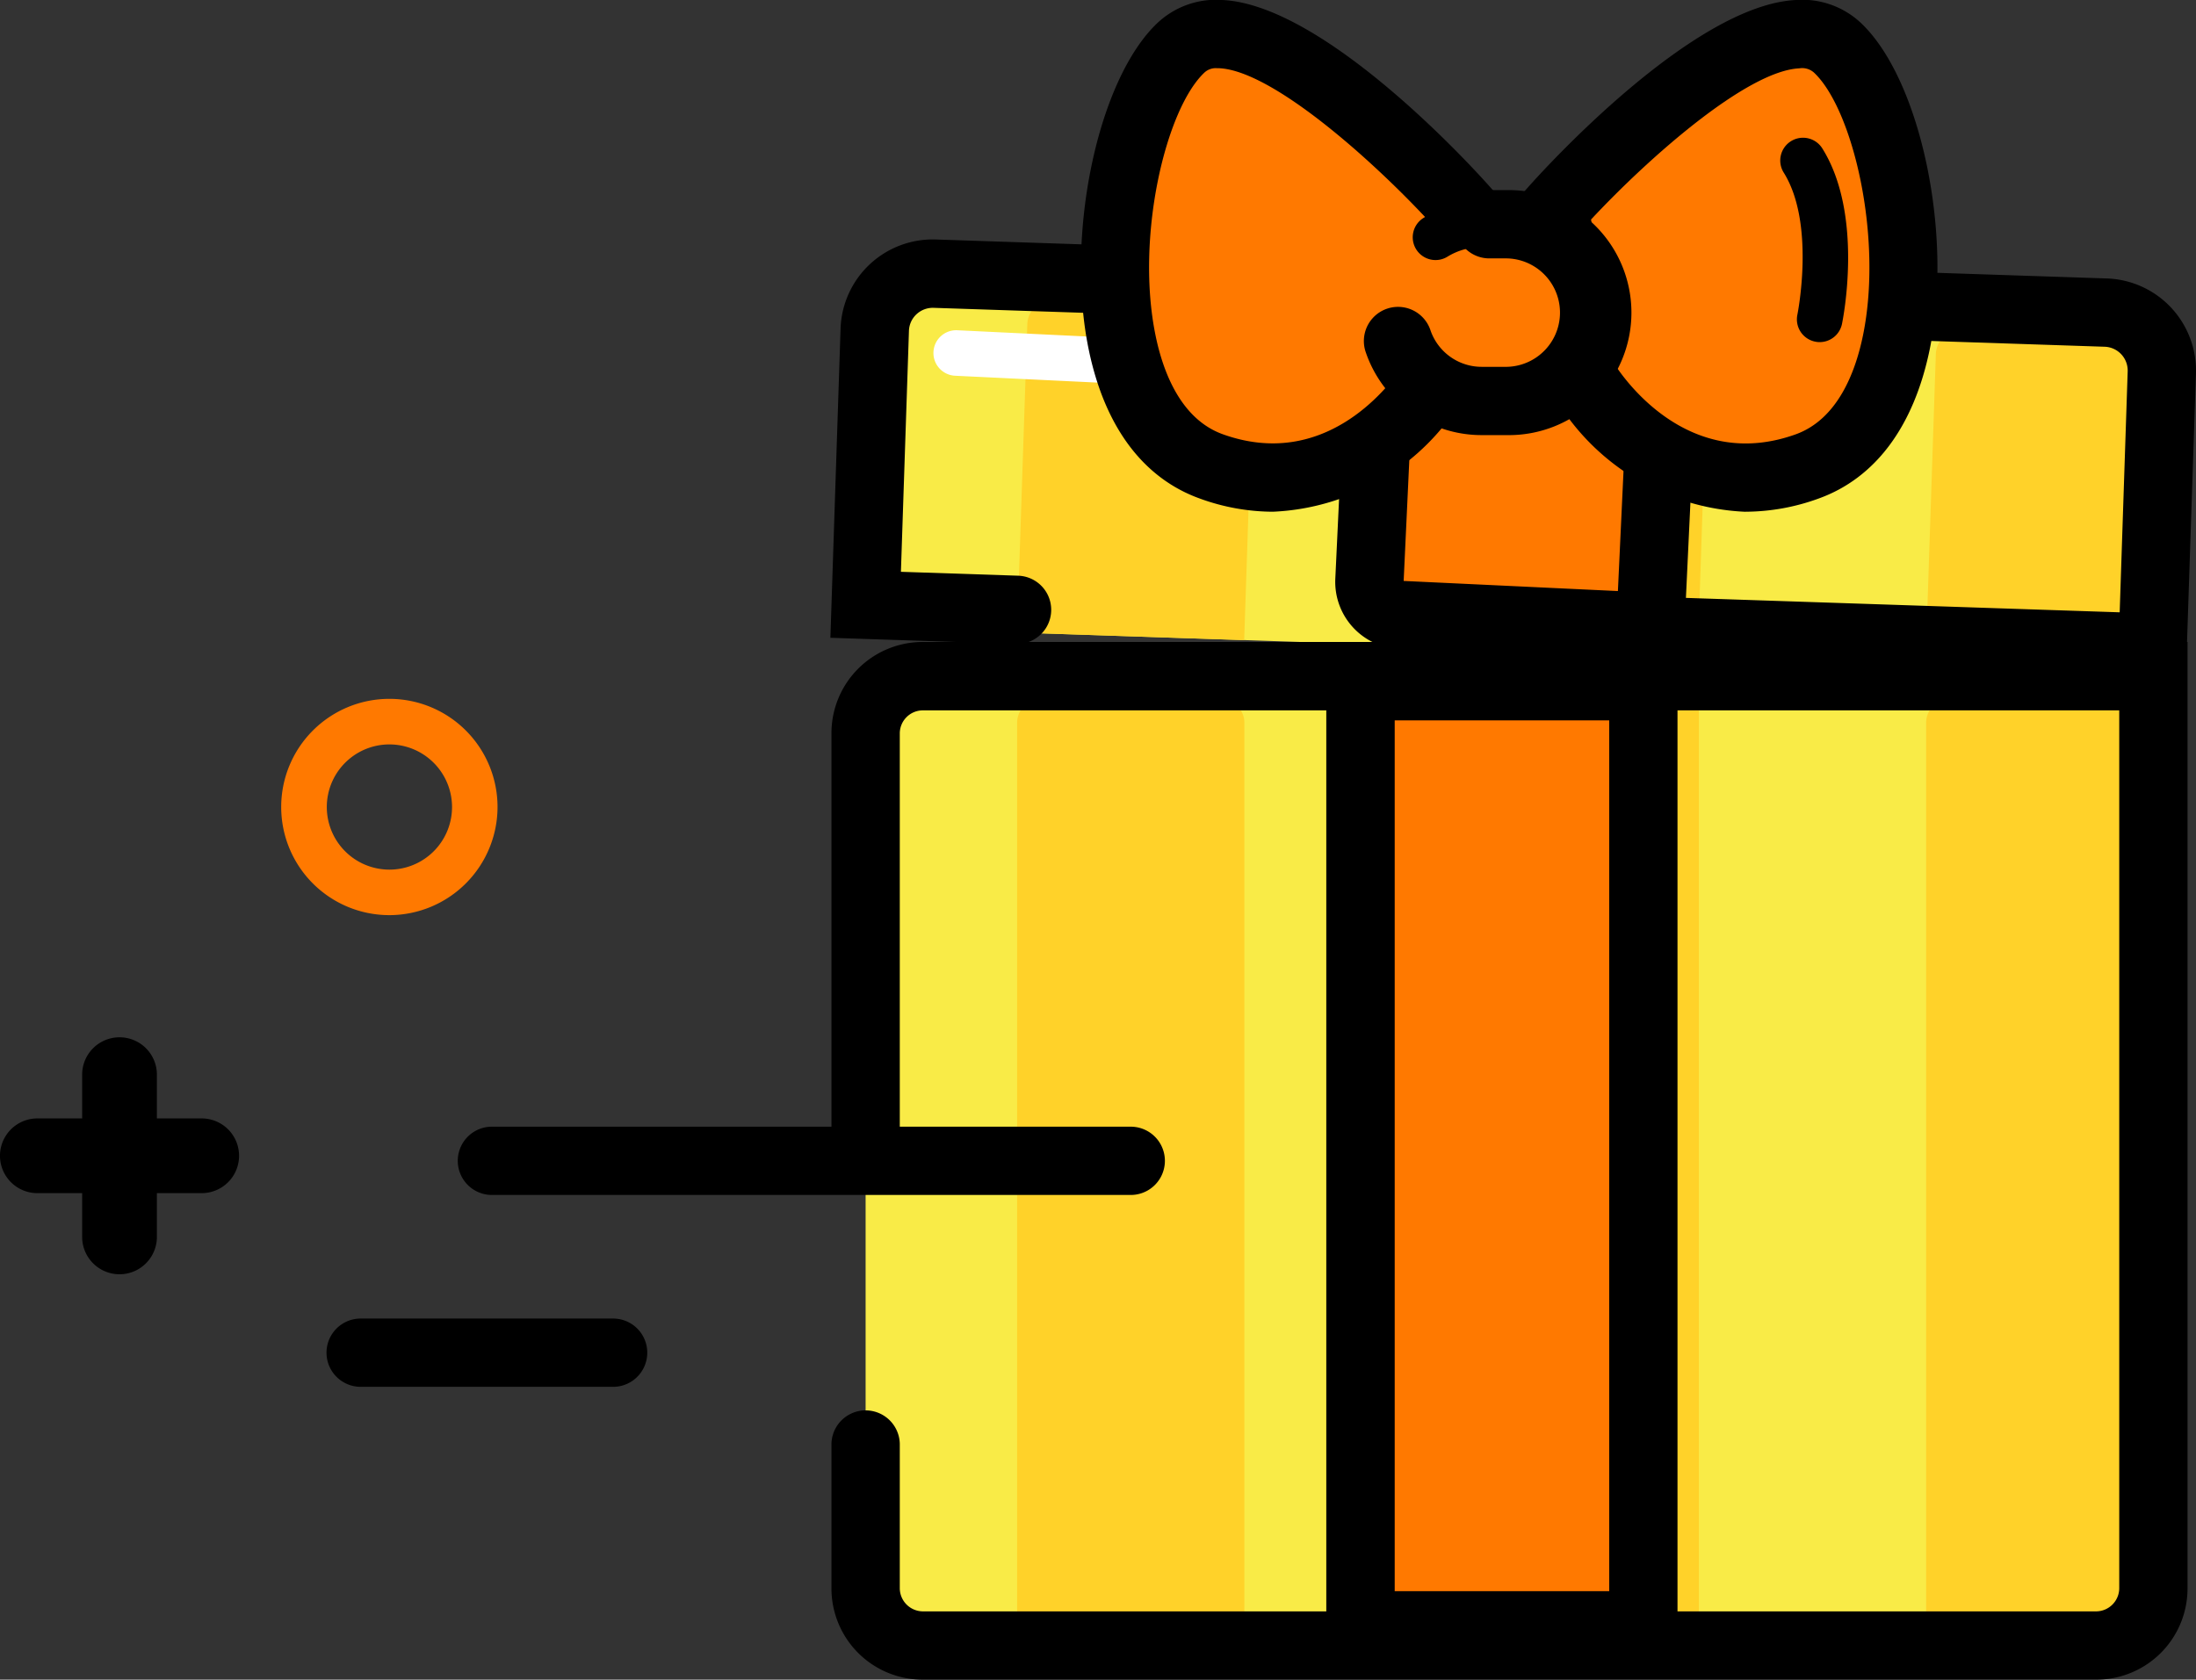 <svg xmlns="http://www.w3.org/2000/svg" xmlns:xlink="http://www.w3.org/1999/xlink" width="75.502" height="57.762" viewBox="0 0 75.502 57.762">
  <rect x="0" y="0" width="75.502" height="57.762" fill="#333333" stroke="none"/>
  <defs>
    <clipPath id="clip-path">
      <rect id="Rectangle_13140" data-name="Rectangle 13140" width="75.502" height="57.762" transform="translate(0 0)" fill="none"/>
    </clipPath>
  </defs>
  <g id="Group_25305" data-name="Group 25305" transform="translate(0 0)">
    <g id="Group_25304" data-name="Group 25304" clip-path="url(#clip-path)">
      <path id="Path_29578" data-name="Path 29578" d="M6.935,38.462H5.394V36.921a1.285,1.285,0,0,0-2.569,0v1.541H1.284a1.284,1.284,0,0,0,0,2.569H2.825v1.541a1.285,1.285,0,0,0,2.569,0V41.031H6.935a1.284,1.284,0,0,0,0-2.569"/>
      <path id="Path_29579" data-name="Path 29579" d="M13.389,31.471a3.719,3.719,0,1,1,3.717-3.718,3.723,3.723,0,0,1-3.717,3.718m0-5.871a2.153,2.153,0,1,0,2.153,2.153A2.156,2.156,0,0,0,13.389,25.6" fill="#ff7900"/>
      <path id="Path_29580" data-name="Path 29580" d="M74.013,23.052,29.762,21.581l.315-9.457a2,2,0,0,1,2.062-1.929L72.4,11.532a2,2,0,0,1,1.929,2.062Z" fill="#f9eb47"/>
      <path id="Path_29581" data-name="Path 29581" d="M74.013,23.052l-7.809-.26.353-10.614a.839.839,0,0,1,.866-.811l6.132.2a.839.839,0,0,1,.811.866Z" fill="#ffd229"/>
      <path id="Path_29582" data-name="Path 29582" d="M50.586,21.491l7.809.26.353-10.615a.839.839,0,0,0-.811-.866l-6.132-.2a.838.838,0,0,0-.866.81Z" fill="#ffd229"/>
      <path id="Path_29583" data-name="Path 29583" d="M34.968,21.754l7.809.26L43.13,11.4a.839.839,0,0,0-.811-.866l-6.132-.2a.838.838,0,0,0-.866.81Z" fill="#ffd229"/>
      <path id="Path_29584" data-name="Path 29584" d="M72.078,57.371H31.72a1.965,1.965,0,0,1-1.959-1.959V25.993a1.965,1.965,0,0,1,1.959-1.959H72.078a1.965,1.965,0,0,1,1.959,1.959V55.412a1.965,1.965,0,0,1-1.959,1.959" fill="#f9eb47"/>
      <path id="Path_29585" data-name="Path 29585" d="M73.214,57.371H67.046a.826.826,0,0,1-.823-.823V24.857a.826.826,0,0,1,.823-.823h6.168a.826.826,0,0,1,.823.823V56.548a.826.826,0,0,1-.823.823" fill="#ffd229"/>
      <path id="Path_29586" data-name="Path 29586" d="M57.588,56.588H51.42a.826.826,0,0,1-.823-.823V24.074a.826.826,0,0,1,.823-.823h6.168a.826.826,0,0,1,.823.823V55.765a.826.826,0,0,1-.823.823" fill="#ffd229"/>
      <path id="Path_29587" data-name="Path 29587" d="M41.961,57.371H35.793a.826.826,0,0,1-.823-.823V24.857a.826.826,0,0,1,.823-.823h6.168a.826.826,0,0,1,.823.823V56.548a.825.825,0,0,1-.823.823" fill="#ffd229"/>
      <path id="Path_29588" data-name="Path 29588" d="M72.078,57.762H31.72a3.136,3.136,0,0,1-3.133-3.133V49.643a1.175,1.175,0,0,1,2.349,0v4.986a.8.8,0,0,0,.784.785H72.078a.8.8,0,0,0,.785-.785v-30.2H31.72a.794.794,0,0,0-.784.784V39.919a1.175,1.175,0,0,1-2.349,0V25.21a3.136,3.136,0,0,1,3.133-3.133H75.211V54.629a3.137,3.137,0,0,1-3.133,3.133"/>
      <path id="Path_29589" data-name="Path 29589" d="M75.147,23.482l-24.6-.818a1.174,1.174,0,1,1,.078-2.347l22.253.74.275-8.284a.82.82,0,0,0-.794-.849L32.1,10.586a.824.824,0,0,0-.59.221.815.815,0,0,0-.259.573l-.276,8.284,4.032.134a1.174,1.174,0,1,1-.078,2.347l-6.379-.212L28.9,11.3a3.172,3.172,0,0,1,3.275-3.064L72.436,9.576A3.172,3.172,0,0,1,75.5,12.851Z"/>
      <path id="Path_29590" data-name="Path 29590" d="M38.877,41.094H16.913a1.174,1.174,0,0,1,0-2.348H38.877a1.174,1.174,0,0,1,0,2.348"/>
      <path id="Path_29591" data-name="Path 29591" d="M21.08,47.692H12.4a1.174,1.174,0,0,1,0-2.348H21.08a1.174,1.174,0,0,1,0,2.348"/>
      <path id="Path_29592" data-name="Path 29592" d="M50.851,13.787h-.038l-17.964-.865a.783.783,0,1,1,.076-1.564l17.963.865a.783.783,0,0,1-.037,1.565" fill="#fff"/>
      <rect id="Rectangle_13138" data-name="Rectangle 13138" width="10.912" height="9.723" transform="translate(47.03 21.875) rotate(-87.3)" fill="#ff7900"/>
      <path id="Path_29593" data-name="Path 29593" d="M57.86,22.778l-9.75-.46a2.311,2.311,0,0,1-2.2-2.417l.517-10.937,12.058.569Zm-9.6-2.8,7.366.348.4-8.554-7.366-.348Z"/>
      <rect id="Rectangle_13139" data-name="Rectangle 13139" width="9.723" height="32.295" transform="translate(46.778 24.381)" fill="#ff7900"/>
      <path id="Path_29594" data-name="Path 29594" d="M57.675,57.067H45.6V22.424H57.675Zm-9.723-2.348h7.375V24.773H47.952Z"/>
      <path id="Path_29595" data-name="Path 29595" d="M49.295,7.582S42.176-.405,39.572,2.026,35.752,14.7,40.614,16.437s7.639-2.952,7.639-2.952Z" fill="#ff7900"/>
      <path id="Path_29596" data-name="Path 29596" d="M50.931,10.2a1.61,1.61,0,0,1-1.635.278c-.236-.07-.454-.19-.683-.275l-.433,2.451c-.5.731-2.681,3.515-6.129,2.283-1.444-.515-2.059-2.128-2.319-3.39-.7-3.379.341-7.8,1.683-9.056a.574.574,0,0,1,.438-.145h.064c1.8.083,5.182,3.079,7.163,5.206l-.1.539a1.388,1.388,0,0,1,.159.027,4.483,4.483,0,0,1,.618.244c.013.006.028.01.042.016a1.173,1.173,0,0,1,1.268.308.966.966,0,0,1,.152.234l.368-2.089-.378-.425C50.645,5.771,45.551.167,42.025,0a2.945,2.945,0,0,0-2.212.773c-2.065,1.927-3.2,7.289-2.381,11.249.549,2.655,1.873,4.427,3.829,5.126a7.391,7.391,0,0,0,2.5.45,8.019,8.019,0,0,0,6.544-3.909l.108-.184.6-3.409c-.028.035-.054.071-.085.1"/>
      <path id="Path_29597" data-name="Path 29597" d="M53.44,7.974s7.119-7.987,9.723-5.556,3.82,12.675-1.042,14.411-7.639-2.952-7.639-2.952Z" fill="#ff7900"/>
      <path id="Path_29598" data-name="Path 29598" d="M60.015,17.6a8.016,8.016,0,0,1-6.543-3.909l-.109-.184L52.185,6.835l.378-.425C53.133,5.771,58.226.166,61.752,0a2.946,2.946,0,0,1,2.212.773c2.066,1.927,3.2,7.289,2.381,11.249-.549,2.655-1.873,4.427-3.828,5.126a7.4,7.4,0,0,1-2.5.45M55.6,12.657c.5.725,2.676,3.516,6.13,2.283,1.443-.515,2.058-2.128,2.319-3.39.7-3.379-.342-7.8-1.684-9.056a.609.609,0,0,0-.5-.144c-1.8.083-5.185,3.078-7.163,5.2Z"/>
      <path id="Path_29599" data-name="Path 29599" d="M47.821,10.255a3.161,3.161,0,0,0,2.952,4.317h.906a3.161,3.161,0,1,0,0-6.321h-.906a3.167,3.167,0,0,0-1.658.466Z" fill="#ff7900"/>
      <path id="Path_29600" data-name="Path 29600" d="M51.813,14.963h-.868a4.208,4.208,0,0,1-4-2.886,1.175,1.175,0,0,1,2.23-.74,1.861,1.861,0,0,0,1.77,1.278h.868a1.865,1.865,0,0,0,0-3.729h-.608a1.174,1.174,0,1,1,0-2.348h.608a4.213,4.213,0,1,1,0,8.425"/>
      <path id="Path_29601" data-name="Path 29601" d="M49.356,8.943a.783.783,0,0,1-.411-1.45,3.815,3.815,0,0,1,2-.564h.26a.783.783,0,1,1,0,1.566h-.26a2.253,2.253,0,0,0-1.179.332.775.775,0,0,1-.409.116"/>
      <path id="Path_29602" data-name="Path 29602" d="M62.564,11.765a.725.725,0,0,1-.16-.017.782.782,0,0,1-.607-.926c.013-.065.622-3.141-.47-4.887a.783.783,0,0,1,1.328-.83c1.433,2.292.706,5.885.675,6.037a.784.784,0,0,1-.766.623"/>
    </g>
  </g>
</svg>
